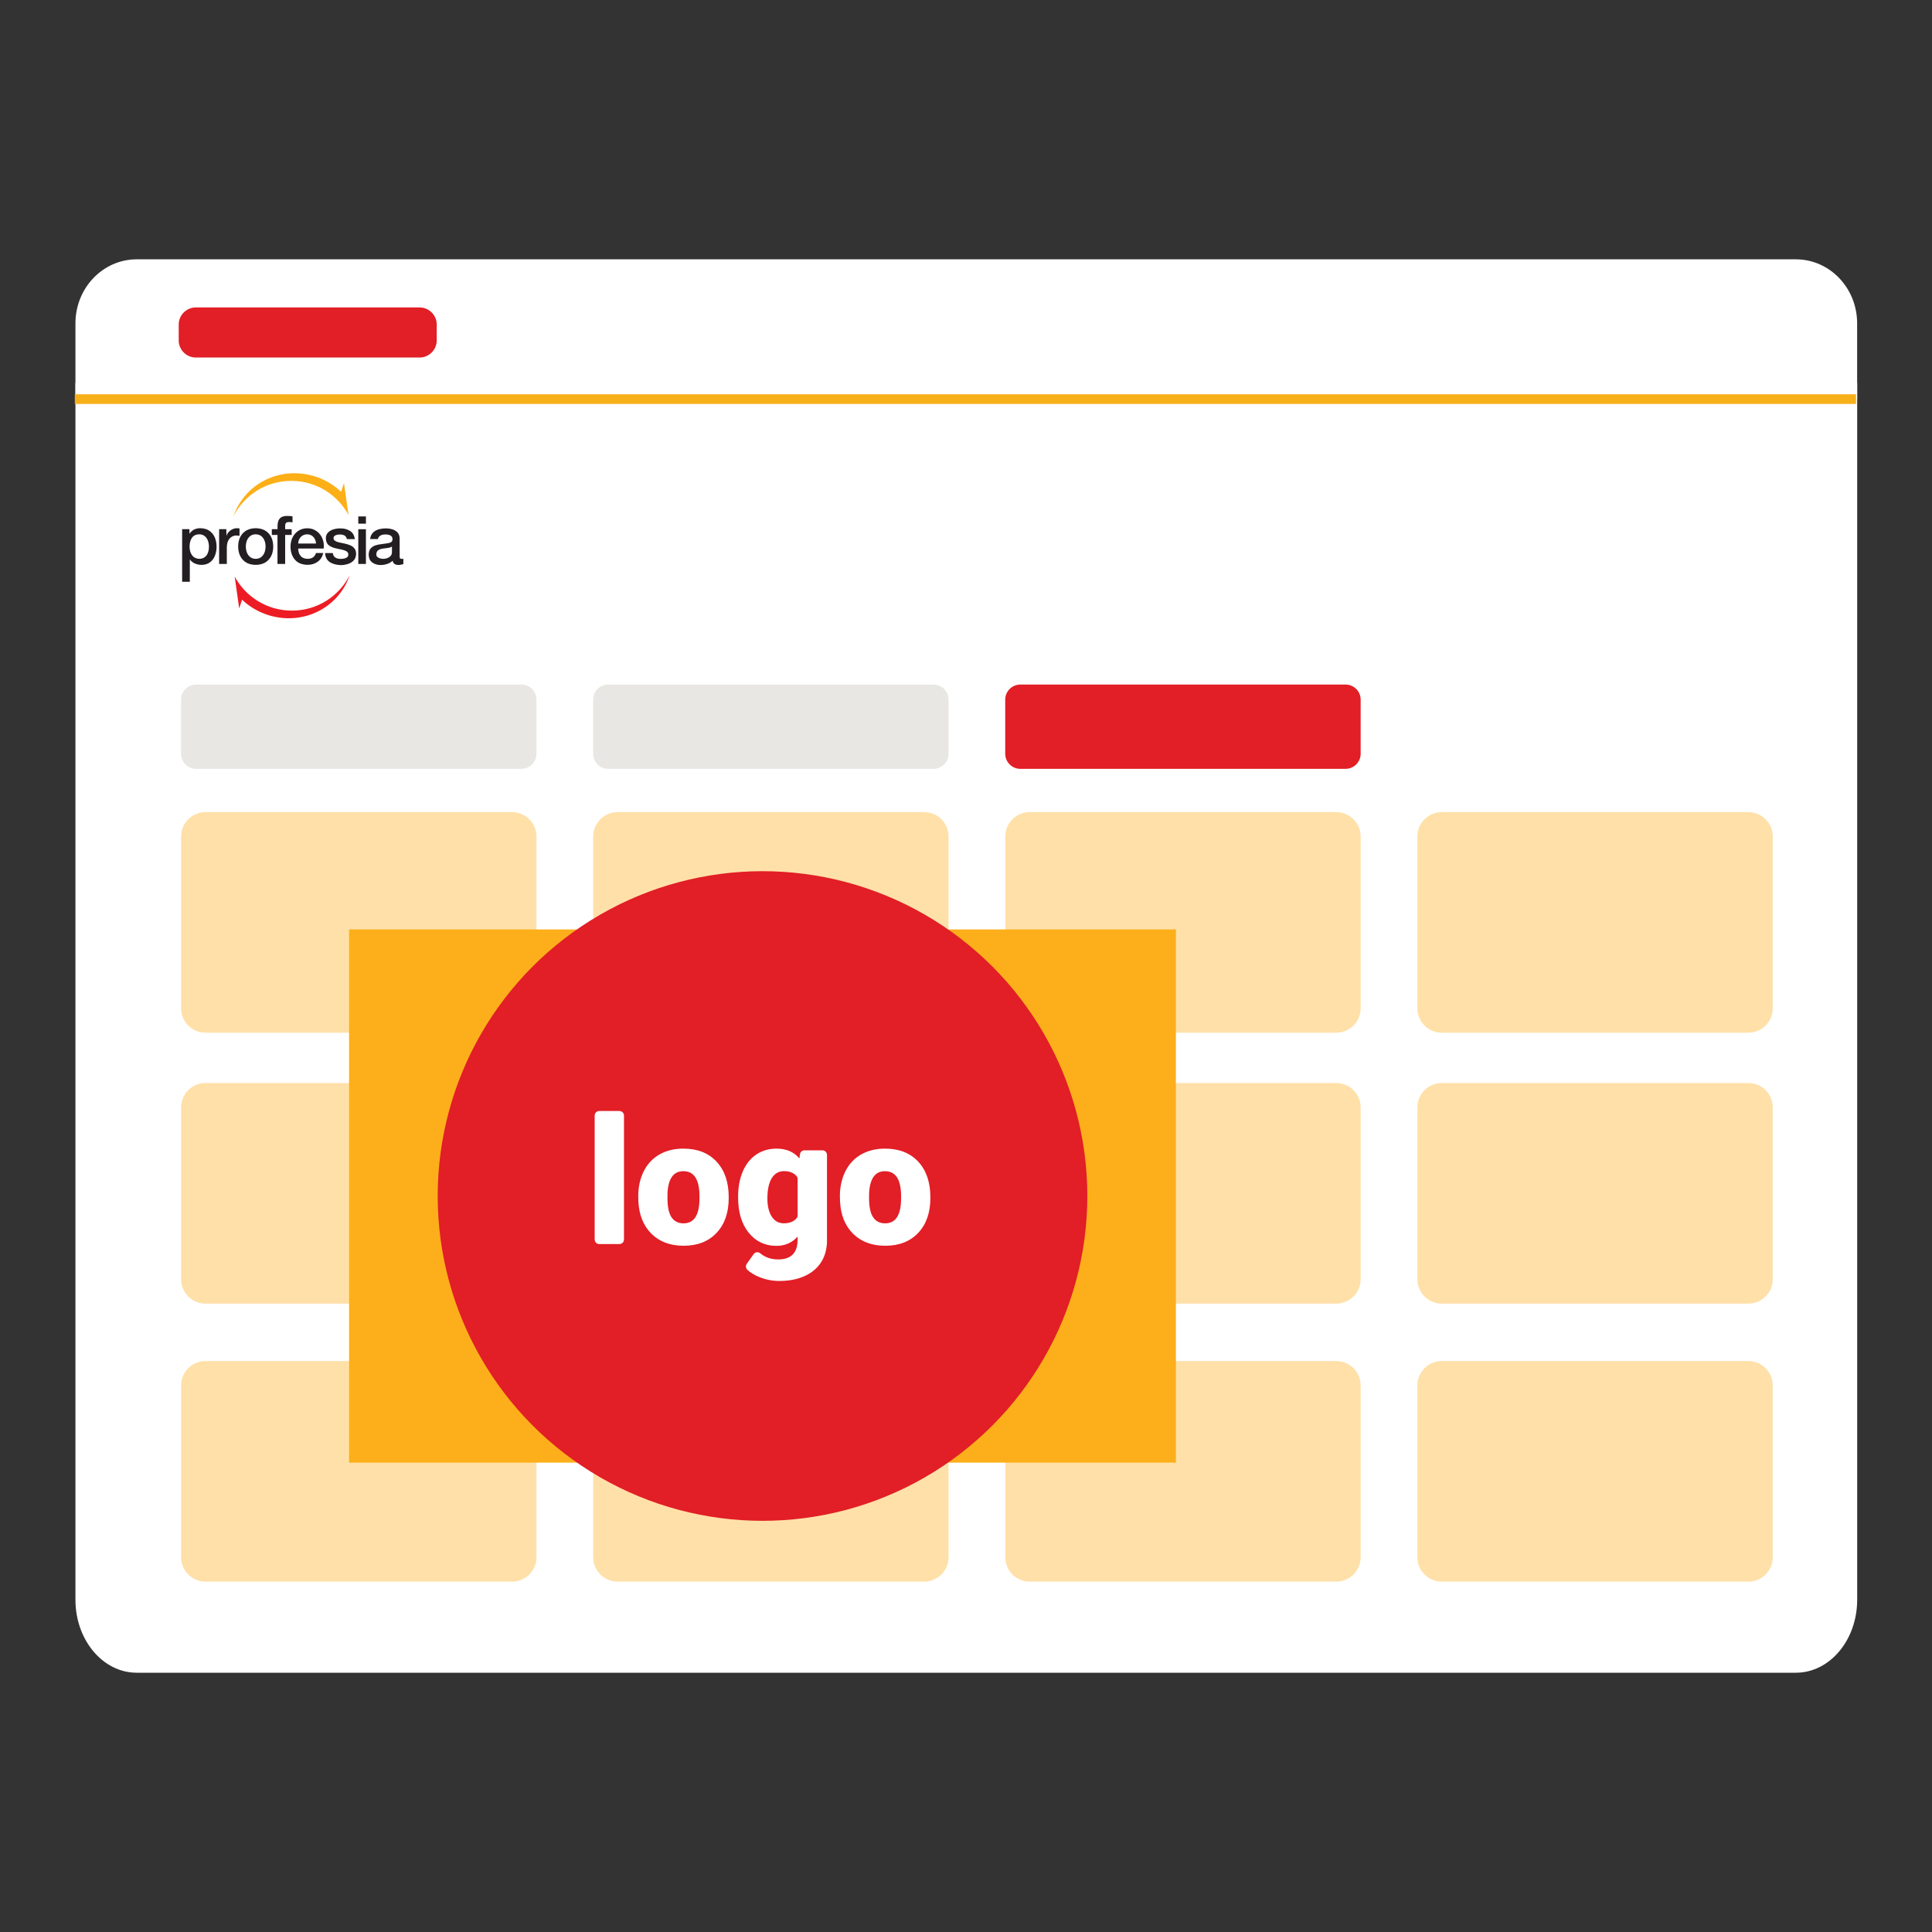 <?xml version="1.0" encoding="utf-8"?>
<!-- Generator: Adobe Illustrator 24.0.1, SVG Export Plug-In . SVG Version: 6.00 Build 0)  -->
<svg version="1.1" id="Layer_1" xmlns="http://www.w3.org/2000/svg" xmlns:xlink="http://www.w3.org/1999/xlink" x="0px" y="0px"
	 viewBox="0 0 400 400" style="enable-background:new 0 0 400 400;" xml:space="preserve">
<rect x="0" y="0" width="400" height="400" fill="#333333" stroke="none"/>
<style type="text/css">
	.st0{fill:#FFFFFF;}
	.st1{fill:#231E21;}
	.st2{fill:#FCAF17;}
	.st3{fill:#ED1C24;}
	.st4{fill:none;stroke:#F7B01A;stroke-width:2;stroke-miterlimit:10;}
	.st5{fill:#E21E26;}
	.st6{fill:#D4EBDC;}
	.st7{fill:#2D2E2D;}
	.st8{fill:#03B06B;}
	.st9{fill:#F5AE1B;}
	.st10{fill:#E8E7E3;}
	.st11{fill:#FCAF1A;}
	.st12{fill:#39B54A;}
	.st13{fill:#FFE0A8;}
	.st14{fill:none;stroke:#FCAF1A;stroke-width:3;stroke-miterlimit:10;}
	.st15{fill:#2D2D2B;}
	.st16{fill:#969695;}
	.st17{fill:#818180;}
	.st18{fill:none;stroke:#818180;stroke-width:2;stroke-miterlimit:10;}
	.st19{fill:none;stroke:#2D2D2B;stroke-width:2;stroke-miterlimit:10;}
	.st20{fill:none;stroke:#818180;stroke-width:3.758;stroke-miterlimit:10;}
	.st21{fill:none;stroke:#2D2D2B;stroke-width:3.758;stroke-miterlimit:10;}
	.st22{clip-path:url(#SVGID_2_);fill:none;stroke:#818180;stroke-width:2.25;stroke-miterlimit:10;}
	.st23{fill:#FFFFFF;stroke:#818180;stroke-width:2;stroke-miterlimit:10;}
	.st24{fill:none;stroke:#FCAF17;stroke-width:2;stroke-miterlimit:10;}
	.st25{fill:none;stroke:#ED1C24;stroke-width:2;stroke-miterlimit:10;}
	.st26{fill:none;stroke:#FCAF17;stroke-width:3.758;stroke-miterlimit:10;}
	.st27{fill:none;stroke:#ED1C24;stroke-width:3.758;stroke-miterlimit:10;}
	.st28{clip-path:url(#SVGID_4_);fill:none;stroke:#FCAF17;stroke-width:2.25;stroke-miterlimit:10;}
	.st29{fill:#FFFFFF;stroke:#FCAF17;stroke-width:2;stroke-miterlimit:10;}
</style>
<g>
	<path class="st0" d="M384.5,66.95v15.68H15.62V66.95c0-7.33,5.68-13.26,12.69-13.26h343.5C378.82,53.69,384.5,59.62,384.5,66.95
		L384.5,66.95z"/>
	<path class="st0" d="M384.51,79.25v251.96c0,8.34-5.68,15.11-12.69,15.11H28.31c-7.01,0-12.69-6.76-12.69-15.11V79.25H384.51z"/>
</g>
<g>
	<path class="st1" d="M43.26,113.17c0,0.43-0.06,0.83-0.19,1.21c-0.13,0.38-0.34,0.7-0.64,0.94c-0.29,0.24-0.68,0.37-1.16,0.38
		c-0.64-0.02-1.14-0.26-1.49-0.72c-0.35-0.47-0.53-1.07-0.53-1.81c0-0.78,0.17-1.39,0.51-1.85c0.34-0.46,0.84-0.69,1.51-0.7
		c0.44,0.01,0.8,0.13,1.1,0.37c0.3,0.24,0.52,0.55,0.67,0.94C43.18,112.31,43.26,112.72,43.26,113.17L43.26,113.17z M37.72,120.45
		h1.58v-4.63c0.29,0.39,0.64,0.68,1.08,0.86c0.44,0.18,0.89,0.27,1.36,0.27c0.71-0.01,1.29-0.19,1.75-0.54
		c0.46-0.35,0.8-0.81,1.02-1.38c0.22-0.57,0.33-1.18,0.33-1.83c0-0.71-0.12-1.35-0.37-1.93c-0.25-0.58-0.62-1.03-1.12-1.38
		c-0.5-0.34-1.13-0.52-1.88-0.53c-0.47,0-0.9,0.09-1.29,0.28c-0.39,0.19-0.71,0.48-0.94,0.89l-0.03-0.97h-1.5V120.45z M45.37,116.76
		h1.59v-3.42c0.01-0.8,0.2-1.41,0.57-1.83c0.36-0.42,0.82-0.63,1.38-0.64c0.11,0,0.23,0.01,0.34,0.03l0.34,0.04v-1.53l-0.22-0.03
		c-0.08-0.01-0.21-0.01-0.38-0.02c-0.5,0.02-0.95,0.19-1.35,0.51c-0.4,0.32-0.65,0.68-0.75,1.08l-0.03-1.39h-1.49V116.76z
		 M52.94,115.7c-0.47-0.01-0.86-0.14-1.16-0.38c-0.3-0.25-0.53-0.56-0.67-0.95c-0.14-0.39-0.22-0.79-0.21-1.22
		c0-0.42,0.07-0.82,0.21-1.21c0.14-0.38,0.37-0.7,0.67-0.94c0.3-0.25,0.69-0.37,1.16-0.38c0.47,0.01,0.86,0.14,1.16,0.38
		c0.3,0.25,0.53,0.56,0.67,0.94c0.14,0.38,0.22,0.79,0.21,1.21c0,0.43-0.07,0.83-0.21,1.22c-0.14,0.39-0.37,0.7-0.67,0.95
		C53.8,115.57,53.42,115.69,52.94,115.7L52.94,115.7z M52.94,116.95c1.16-0.02,2.06-0.38,2.68-1.07c0.63-0.69,0.94-1.6,0.95-2.73
		c-0.01-1.12-0.32-2.03-0.95-2.72c-0.63-0.69-1.52-1.05-2.68-1.07c-1.16,0.02-2.06,0.38-2.68,1.07c-0.63,0.69-0.94,1.6-0.95,2.72
		c0.01,1.13,0.32,2.04,0.95,2.73C50.89,116.58,51.78,116.93,52.94,116.95L52.94,116.95z M56.27,110.75h1.18v6.01h1.59v-6.01h1.35
		v-1.18h-1.35v-0.74c0-0.29,0.08-0.49,0.23-0.6c0.15-0.11,0.33-0.16,0.55-0.15c0.16,0,0.29,0.01,0.41,0.02
		c0.12,0.01,0.23,0.03,0.33,0.06v-1.24c-0.12-0.04-0.28-0.06-0.46-0.08c-0.18-0.02-0.4-0.02-0.65-0.02
		c-0.35-0.01-0.67,0.04-0.97,0.15c-0.3,0.11-0.54,0.31-0.73,0.62c-0.19,0.31-0.28,0.77-0.29,1.37v0.6h-1.18V110.75z M67.02,113.57
		c0.08-0.73,0-1.41-0.26-2.05c-0.26-0.63-0.65-1.15-1.19-1.54c-0.54-0.39-1.19-0.6-1.95-0.61c-0.72,0.01-1.34,0.19-1.85,0.53
		c-0.52,0.34-0.92,0.8-1.2,1.37c-0.28,0.57-0.42,1.2-0.42,1.89c0.01,1.13,0.31,2.03,0.91,2.72c0.6,0.69,1.47,1.04,2.61,1.06
		c0.8,0,1.5-0.21,2.09-0.63c0.59-0.42,0.98-1.02,1.17-1.81h-1.5c-0.14,0.4-0.35,0.7-0.64,0.9c-0.29,0.2-0.66,0.3-1.12,0.3
		c-0.66-0.02-1.15-0.23-1.46-0.64c-0.32-0.41-0.47-0.91-0.47-1.49H67.02z M61.73,112.53c0.03-0.55,0.21-1,0.55-1.36
		c0.34-0.36,0.79-0.54,1.34-0.55c0.54,0.02,0.97,0.21,1.29,0.58c0.32,0.37,0.49,0.81,0.52,1.33H61.73z M68.23,116.34
		c-0.57-0.4-0.88-1.01-0.92-1.83h1.59c0.06,0.43,0.23,0.73,0.52,0.92c0.3,0.19,0.67,0.29,1.1,0.28c0.21,0,0.44-0.02,0.69-0.06
		c0.25-0.05,0.47-0.14,0.65-0.27c0.18-0.14,0.27-0.34,0.26-0.61c-0.02-0.27-0.15-0.48-0.37-0.62c-0.23-0.14-0.52-0.25-0.87-0.33
		c-0.35-0.08-0.72-0.16-1.11-0.24c-0.61-0.11-1.14-0.31-1.59-0.61c-0.45-0.3-0.69-0.81-0.72-1.52c0.01-0.52,0.18-0.93,0.49-1.23
		c0.31-0.3,0.7-0.52,1.16-0.64c0.46-0.13,0.91-0.19,1.36-0.18c0.76-0.01,1.42,0.16,1.98,0.51c0.56,0.34,0.9,0.91,1.02,1.71h-1.65
		c-0.08-0.37-0.25-0.62-0.52-0.76c-0.27-0.14-0.58-0.21-0.94-0.2c-0.16,0-0.34,0.01-0.54,0.05c-0.2,0.04-0.38,0.11-0.53,0.22
		c-0.15,0.11-0.23,0.26-0.24,0.47c0.01,0.25,0.12,0.45,0.35,0.59c0.22,0.14,0.51,0.25,0.87,0.32c0.35,0.08,0.73,0.16,1.13,0.24
		c0.39,0.08,0.76,0.2,1.12,0.35c0.35,0.15,0.64,0.36,0.86,0.64c0.22,0.28,0.34,0.65,0.35,1.12c-0.01,0.57-0.18,1.02-0.5,1.37
		c-0.32,0.34-0.73,0.59-1.22,0.74c-0.49,0.15-0.99,0.23-1.5,0.23C69.57,116.95,68.82,116.75,68.23,116.34L68.23,116.34z
		 M74.18,108.42h1.58v-1.5h-1.58V108.42z M74.18,116.76h1.58v-7.19h-1.58V116.76z M81.15,114.34v-1.18
		c-0.25,0.15-0.55,0.25-0.9,0.29c-0.35,0.04-0.7,0.09-1.05,0.14c-0.35,0.05-0.65,0.16-0.9,0.33c-0.25,0.17-0.38,0.46-0.39,0.87
		c0.01,0.23,0.09,0.42,0.25,0.55c0.16,0.13,0.36,0.23,0.58,0.28c0.22,0.06,0.43,0.08,0.63,0.08c0.24,0,0.5-0.04,0.77-0.13
		c0.27-0.09,0.51-0.23,0.7-0.43C81.04,114.94,81.15,114.67,81.15,114.34L81.15,114.34z M82.74,111.46v3.7
		c0,0.19,0.02,0.33,0.08,0.42c0.05,0.09,0.15,0.13,0.3,0.13l0.17,0c0.06,0,0.14-0.01,0.22-0.02v1.1c-0.13,0.04-0.29,0.08-0.49,0.12
		c-0.2,0.04-0.37,0.06-0.51,0.06c-0.32,0-0.59-0.06-0.8-0.19c-0.21-0.13-0.35-0.36-0.42-0.68c-0.32,0.3-0.71,0.53-1.16,0.67
		c-0.45,0.14-0.89,0.21-1.33,0.21c-0.67,0-1.24-0.17-1.72-0.52c-0.48-0.35-0.72-0.87-0.75-1.58c0.01-0.59,0.15-1.04,0.42-1.34
		s0.62-0.52,1.04-0.65c0.42-0.12,0.86-0.21,1.31-0.25c0.39-0.06,0.74-0.11,1.07-0.15c0.33-0.04,0.59-0.12,0.79-0.24
		c0.2-0.12,0.3-0.33,0.31-0.63c-0.02-0.4-0.19-0.66-0.5-0.79c-0.31-0.13-0.64-0.19-0.98-0.18c-0.45,0-0.82,0.09-1.1,0.28
		c-0.24,0.16-0.39,0.38-0.46,0.68h-1.6c0.07-0.53,0.24-0.95,0.53-1.26c0.32-0.35,0.72-0.6,1.2-0.74c0.48-0.14,0.99-0.21,1.53-0.21
		c0.48,0,0.94,0.07,1.37,0.2c0.44,0.14,0.79,0.36,1.07,0.67C82.58,110.55,82.73,110.95,82.74,111.46L82.74,111.46z"/>
	<path class="st2" d="M48.32,106.91c0.8-2.35,2.27-4.51,4.38-6.14c5.43-4.2,13.13-3.51,17.92,1.05l0.6-1.8l0.93,6.59
		c-2.28-4.2-6.72-7.05-11.83-7.05C55.08,99.54,50.54,102.53,48.32,106.91L48.32,106.91z"/>
	<path class="st3" d="M72.42,119.07c-0.8,2.35-2.27,4.51-4.38,6.14c-5.43,4.2-13.13,3.51-17.92-1.05l-0.6,1.8l-0.93-6.59
		c2.27,4.2,6.72,7.05,11.83,7.05C65.66,126.44,70.2,123.44,72.42,119.07L72.42,119.07z"/>
</g>
<line class="st4" x1="15.49" y1="82.63" x2="384.27" y2="82.63"/>
<path class="st5" d="M86.87,74.02H40.55c-1.96,0-3.55-1.59-3.55-3.55v-3.27c0-1.96,1.59-3.55,3.55-3.55h46.32
	c1.96,0,3.55,1.59,3.55,3.55v3.27C90.42,72.43,88.83,74.02,86.87,74.02z"/>
<path class="st13" d="M106.01,213.81H42.55c-2.8,0-5.06-2.27-5.06-5.06V173.2c0-2.8,2.27-5.06,5.06-5.06h63.46
	c2.8,0,5.06,2.27,5.06,5.06v35.55C111.07,211.54,108.8,213.81,106.01,213.81z"/>
<path class="st13" d="M191.33,213.81h-63.46c-2.8,0-5.06-2.27-5.06-5.06V173.2c0-2.8,2.27-5.06,5.06-5.06h63.46
	c2.8,0,5.06,2.27,5.06,5.06v35.55C196.39,211.54,194.13,213.81,191.33,213.81z"/>
<path class="st13" d="M276.65,213.81h-63.46c-2.8,0-5.06-2.27-5.06-5.06V173.2c0-2.8,2.27-5.06,5.06-5.06h63.46
	c2.8,0,5.06,2.27,5.06,5.06v35.55C281.71,211.54,279.45,213.81,276.65,213.81z"/>
<path class="st10" d="M107.94,159.18H40.61c-1.73,0-3.13-1.4-3.13-3.13v-11.19c0-1.73,1.4-3.13,3.13-3.13h67.33
	c1.73,0,3.13,1.4,3.13,3.13v11.19C111.07,157.78,109.67,159.18,107.94,159.18z"/>
<path class="st10" d="M193.26,159.18h-67.33c-1.73,0-3.13-1.4-3.13-3.13v-11.19c0-1.73,1.4-3.13,3.13-3.13h67.33
	c1.73,0,3.13,1.4,3.13,3.13v11.19C196.39,157.78,194.99,159.18,193.26,159.18z"/>
<path class="st5" d="M278.58,159.18h-67.33c-1.73,0-3.13-1.4-3.13-3.13v-11.19c0-1.73,1.4-3.13,3.13-3.13h67.33
	c1.73,0,3.13,1.4,3.13,3.13v11.19C281.71,157.78,280.31,159.18,278.58,159.18z"/>
<path class="st13" d="M361.97,213.81h-63.46c-2.8,0-5.06-2.27-5.06-5.06V173.2c0-2.8,2.27-5.06,5.06-5.06h63.46
	c2.8,0,5.06,2.27,5.06,5.06v35.55C367.04,211.54,364.77,213.81,361.97,213.81z"/>
<path class="st13" d="M106.01,269.9H42.55c-2.8,0-5.06-2.27-5.06-5.06v-35.55c0-2.8,2.27-5.06,5.06-5.06h63.46
	c2.8,0,5.06,2.27,5.06,5.06v35.55C111.07,267.63,108.8,269.9,106.01,269.9z"/>
<path class="st13" d="M191.33,269.9h-63.46c-2.8,0-5.06-2.27-5.06-5.06v-35.55c0-2.8,2.27-5.06,5.06-5.06h63.46
	c2.8,0,5.06,2.27,5.06,5.06v35.55C196.39,267.63,194.13,269.9,191.33,269.9z"/>
<path class="st13" d="M276.65,269.9h-63.46c-2.8,0-5.06-2.27-5.06-5.06v-35.55c0-2.8,2.27-5.06,5.06-5.06h63.46
	c2.8,0,5.06,2.27,5.06,5.06v35.55C281.71,267.63,279.45,269.9,276.65,269.9z"/>
<path class="st13" d="M361.97,269.9h-63.46c-2.8,0-5.06-2.27-5.06-5.06v-35.55c0-2.8,2.27-5.06,5.06-5.06h63.46
	c2.8,0,5.06,2.27,5.06,5.06v35.55C367.04,267.63,364.77,269.9,361.97,269.9z"/>
<path class="st13" d="M106.01,327.46H42.55c-2.8,0-5.06-2.27-5.06-5.06v-35.55c0-2.8,2.27-5.06,5.06-5.06h63.46
	c2.8,0,5.06,2.27,5.06,5.06v35.55C111.07,325.19,108.8,327.46,106.01,327.46z"/>
<path class="st13" d="M191.33,327.46h-63.46c-2.8,0-5.06-2.27-5.06-5.06v-35.55c0-2.8,2.27-5.06,5.06-5.06h63.46
	c2.8,0,5.06,2.27,5.06,5.06v35.55C196.39,325.19,194.13,327.46,191.33,327.46z"/>
<path class="st13" d="M276.65,327.46h-63.46c-2.8,0-5.06-2.27-5.06-5.06v-35.55c0-2.8,2.27-5.06,5.06-5.06h63.46
	c2.8,0,5.06,2.27,5.06,5.06v35.55C281.71,325.19,279.45,327.46,276.65,327.46z"/>
<path class="st13" d="M361.97,327.46h-63.46c-2.8,0-5.06-2.27-5.06-5.06v-35.55c0-2.8,2.27-5.06,5.06-5.06h63.46
	c2.8,0,5.06,2.27,5.06,5.06v35.55C367.04,325.19,364.77,327.46,361.97,327.46z"/>
<rect x="72.27" y="192.43" class="st11" width="171.19" height="110.39"/>
<circle class="st5" cx="157.87" cy="247.62" r="67.25"/>
<g>
	<path class="st0" d="M128.24,257.57h-4.17c-0.52,0-0.95-0.42-0.95-0.95v-25.65c0-0.52,0.42-0.95,0.95-0.95h4.17
		c0.52,0,0.95,0.42,0.95,0.95v25.65C129.19,257.15,128.76,257.57,128.24,257.57z"/>
	<path class="st0" d="M132.14,247.69c0-1.94,0.38-3.66,1.13-5.17c0.75-1.51,1.83-2.67,3.25-3.49s3.07-1.22,4.97-1.22
		c2.91,0,5.19,0.9,6.87,2.7c1.67,1.8,2.51,4.25,2.51,7.34v0.21c0,3.02-0.84,5.42-2.52,7.2s-3.95,2.66-6.82,2.66
		c-2.76,0-4.98-0.83-6.65-2.48c-1.67-1.66-2.58-3.9-2.71-6.73L132.14,247.69z M138.19,248.07c0,1.79,0.28,3.11,0.84,3.95
		c0.56,0.84,1.39,1.26,2.49,1.26c2.15,0,3.25-1.66,3.3-4.97v-0.61c0-3.48-1.11-5.22-3.34-5.22c-2.02,0-3.11,1.5-3.28,4.5
		L138.19,248.07z"/>
	<path class="st0" d="M152.82,247.73c0-1.96,0.32-3.69,0.97-5.2c0.65-1.51,1.57-2.67,2.78-3.49c1.21-0.82,2.61-1.23,4.21-1.23
		c2.02,0,3.6,0.68,4.73,2.04l0.11-0.86c0.06-0.47,0.46-0.83,0.94-0.83h3.71c0.52,0,0.95,0.42,0.95,0.95v17.72
		c0,1.71-0.4,3.19-1.19,4.46c-0.8,1.26-1.95,2.23-3.45,2.91c-1.51,0.68-3.25,1.01-5.24,1.01c-1.42,0-2.8-0.27-4.13-0.81
		c-0.99-0.4-1.81-0.89-2.45-1.47c-0.36-0.33-0.43-0.87-0.15-1.27l1.43-2.01c0.32-0.45,0.94-0.52,1.36-0.17
		c1.01,0.85,2.25,1.27,3.72,1.27c2.68,0,4.02-1.37,4.02-4.12v-0.61c-1.16,1.28-2.62,1.92-4.39,1.92c-2.37,0-4.28-0.91-5.74-2.72
		c-1.46-1.81-2.19-4.23-2.19-7.27V247.73z M158.88,248.11c0,1.59,0.3,2.85,0.9,3.77c0.6,0.93,1.44,1.39,2.51,1.39
		c1.16,0,2.04-0.35,2.64-1.04c0.14-0.17,0.21-0.39,0.21-0.61v-7.49c0-0.21-0.06-0.43-0.2-0.6c-0.59-0.71-1.46-1.06-2.62-1.06
		c-1.08,0-1.92,0.48-2.53,1.44C159.19,244.88,158.88,246.28,158.88,248.11z"/>
	<path class="st0" d="M173.89,247.69c0-1.94,0.38-3.66,1.13-5.17s1.83-2.67,3.25-3.49c1.41-0.81,3.07-1.22,4.97-1.22
		c2.91,0,5.19,0.9,6.87,2.7c1.67,1.8,2.51,4.25,2.51,7.34v0.21c0,3.02-0.84,5.42-2.52,7.2s-3.95,2.66-6.82,2.66
		c-2.76,0-4.98-0.83-6.65-2.48c-1.67-1.66-2.58-3.9-2.71-6.73L173.89,247.69z M179.93,248.07c0,1.79,0.28,3.11,0.84,3.95
		c0.56,0.84,1.39,1.26,2.49,1.26c2.15,0,3.25-1.66,3.3-4.97v-0.61c0-3.48-1.11-5.22-3.34-5.22c-2.02,0-3.11,1.5-3.28,4.5
		L179.93,248.07z"/>
</g>
</svg>
